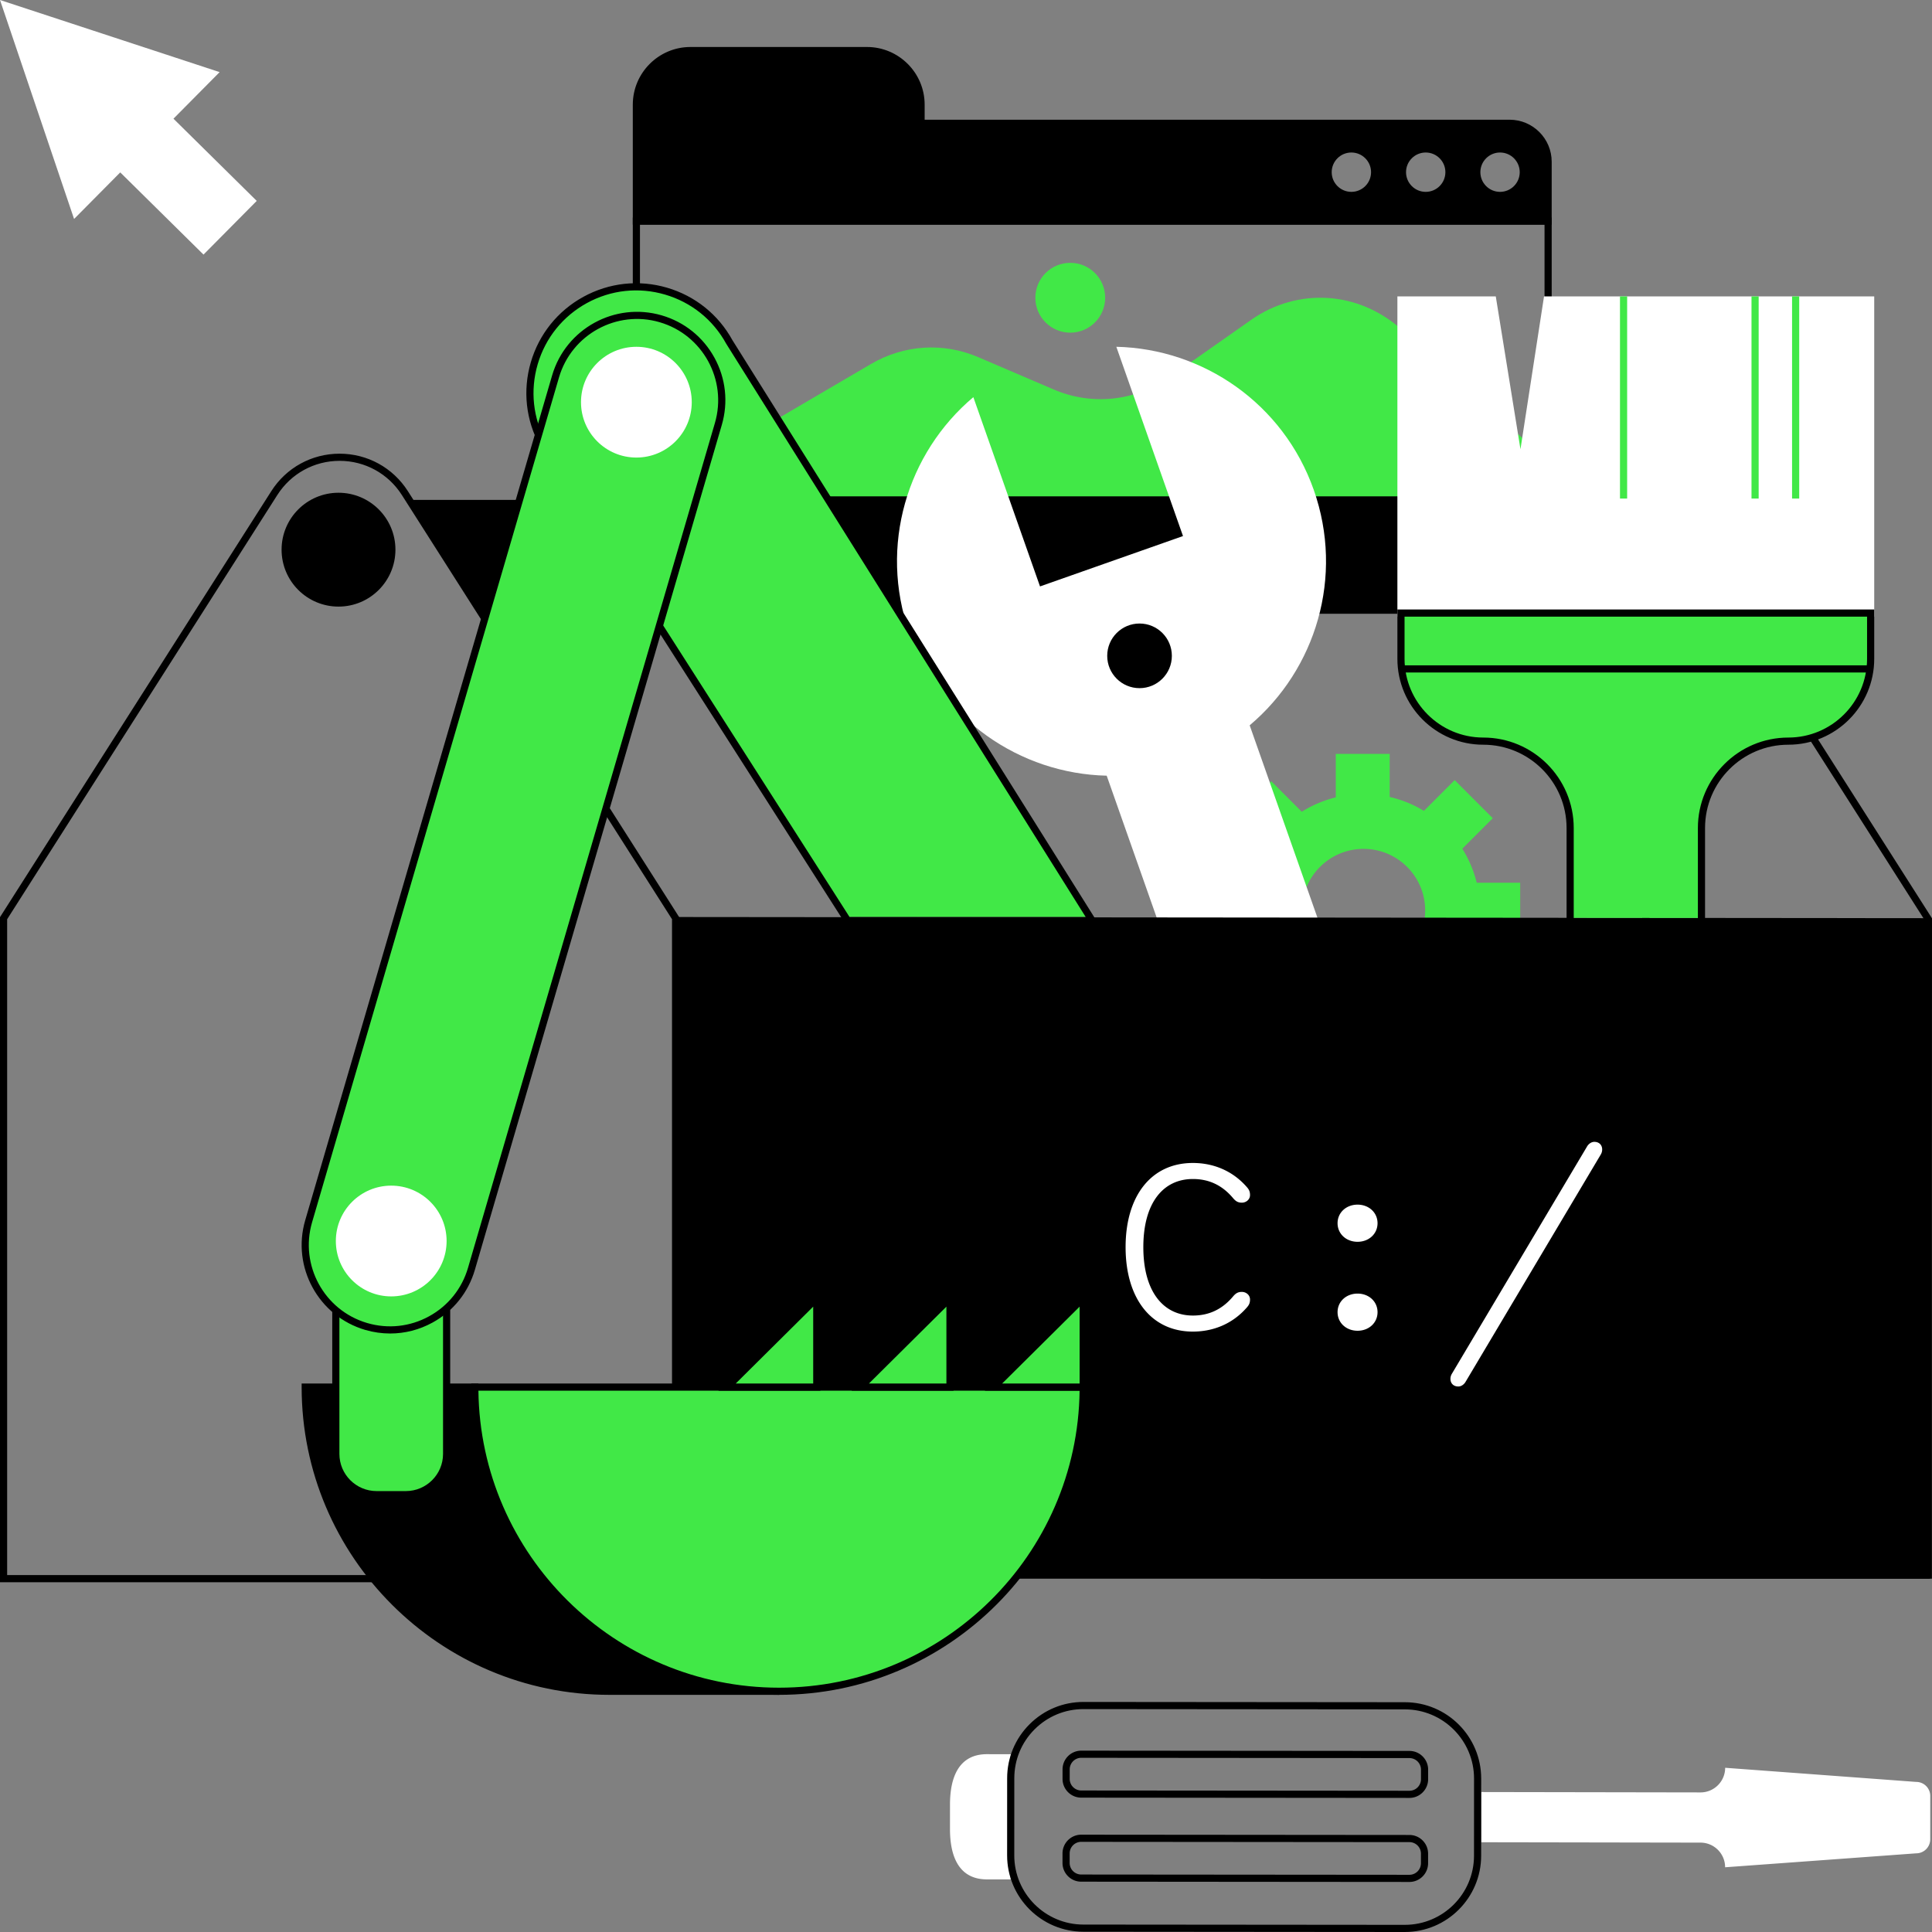 <svg xmlns="http://www.w3.org/2000/svg" viewBox="0 0 1080 1080" xml:space="preserve"><rect x="0" y="0" width="1080" height="1080" fill="#808080" stroke="none"/><path fill="#41E847" d="m359.25 278.261 127.546-74.734c18.505-10.843 40.453-12.266 60.008-3.89l42.27 18.105c21.405 9.169 45.553 6.555 64.884-7.024l45.344-31.851c26.142-18.363 60.183-16.198 84.187 5.352l76.258 68.465v25.575H359.25z"/><path d="M867.403 281.452H353.739V121.581h513.664v159.871zm-509.664-4h505.664V125.581H357.739v151.871z"/><path d="M893.916 343.093h-623.23l-40.532-63.641h663.762c17.574 0 31.821 14.247 31.821 31.821s-14.247 31.82-31.821 31.82zM845.352 68.923H514.885V58.511c0-16.703-13.541-30.244-30.244-30.244h-98.657c-16.703 0-30.244 13.541-30.244 30.244v65.07h511.116V90.426c-.001-11.876-9.628-21.503-21.504-21.503zm-89.924 40.33c-7.181 0-13.001-5.821-13.001-13.001s5.821-13.002 13.001-13.002 13.001 5.821 13.001 13.002-5.821 13.001-13.001 13.001zm41.553 0c-7.181 0-13.002-5.821-13.002-13.001S789.8 83.25 796.981 83.25s13.001 5.821 13.001 13.002-5.82 13.001-13.001 13.001zm41.554 0c-7.181 0-13.002-5.821-13.002-13.001s5.821-13.002 13.002-13.002 13.001 5.821 13.001 13.002-5.82 13.001-13.001 13.001z"/><path d="M867.403 125.58H353.738V58.512c0-17.779 14.465-32.244 32.245-32.244h98.657c17.779 0 32.244 14.465 32.244 32.244v8.411h327.015c12.96 0 23.504 10.543 23.504 23.503v35.154zm-509.665-4h505.665V90.426c0-10.754-8.749-19.503-19.504-19.503H512.885V58.512c0-15.574-12.67-28.244-28.244-28.244h-98.657c-15.574 0-28.245 12.67-28.245 28.244v63.068zm480.797-10.327c-8.272 0-15.002-6.729-15.002-15.001 0-8.272 6.729-15.002 15.002-15.002s15.002 6.729 15.002 15.002c0 8.271-6.729 15.001-15.002 15.001zm0-26.003c-6.066 0-11.002 4.936-11.002 11.002s4.936 11.001 11.002 11.001 11.002-4.935 11.002-11.001-4.935-11.002-11.002-11.002zm-41.554 26.003c-8.272 0-15.002-6.729-15.002-15.001 0-8.272 6.729-15.002 15.002-15.002 8.271 0 15.001 6.729 15.001 15.002 0 8.271-6.729 15.001-15.001 15.001zm0-26.003c-6.066 0-11.002 4.936-11.002 11.002s4.936 11.001 11.002 11.001 11.001-4.935 11.001-11.001-4.934-11.002-11.001-11.002zm-41.553 26.003c-8.272 0-15.002-6.729-15.002-15.001 0-8.272 6.729-15.002 15.002-15.002s15.002 6.729 15.002 15.002c0 8.271-6.73 15.001-15.002 15.001zm0-26.003c-6.066 0-11.002 4.936-11.002 11.002s4.936 11.001 11.002 11.001 11.002-4.935 11.002-11.001-4.936-11.002-11.002-11.002z"/><path fill="#41E847" d="M849.798 523.587v-30.134h-24.311a64.74 64.74 0 0 0-8.046-19.019l17.041-17.04-21.308-21.308-17.191 17.191a64.713 64.713 0 0 0-19.137-7.769v-24.09h-30.134v24.311a64.728 64.728 0 0 0-19.019 8.046l-17.041-17.04-21.308 21.308 17.191 17.191a64.713 64.713 0 0 0-7.769 19.137h-24.089v30.134h24.311a64.74 64.74 0 0 0 8.046 19.019l-17.04 17.04L711.3 581.87l17.191-17.191a64.713 64.713 0 0 0 19.137 7.769v24.089h30.134v-24.311a64.728 64.728 0 0 0 19.019-8.046l17.041 17.04 21.308-21.308-17.191-17.191a64.713 64.713 0 0 0 7.769-19.137h24.09zm-87.561 19.838c-19.024 0-34.447-15.422-34.447-34.447 0-19.024 15.422-34.447 34.447-34.447s34.447 15.422 34.447 34.447c0 19.024-15.422 34.447-34.447 34.447z"/><path d="M892.121 259.612c13.49 0 25.871 6.793 33.117 18.172l150.714 236.647v364.051H711.234L921.61 515.754l.828-1.427-.419-1.596-62.064-236.373c7.35-10.518 19.249-16.746 32.166-16.746m0-4c-13.995 0-27.99 6.675-36.492 20.023l62.521 238.112-213.86 368.735h375.662V513.265l-151.34-237.63c-8.501-13.348-22.496-20.023-36.491-20.023zM379.662 884.481H0V512.682l.313-.491 151.34-237.63c8.354-13.117 22.626-20.948 38.178-20.948s29.824 7.831 38.178 20.948l151.653 238.121v371.799zM4 880.481h371.662V513.848L224.636 276.71c-7.616-11.958-20.627-19.097-34.805-19.097s-27.188 7.139-34.805 19.097L4 513.848v366.633z"/><path fill="#FFF" d="m581.378 327.812-37.272-105.801c-37.037 31.198-52.882 83.178-35.839 131.557 17.043 48.379 61.969 78.949 110.383 80.045l60.659 172.189C642.272 637 626.427 688.98 643.47 737.359c17.043 48.379 61.969 78.949 110.383 80.045L716.58 711.603l79.928-28.157 37.272 105.801c37.037-31.198 52.882-83.178 35.839-131.557-17.043-48.379-61.969-78.949-110.383-80.045l-60.659-172.189c37.037-31.198 52.882-83.178 35.839-131.556s-61.969-78.95-110.383-80.045l37.272 105.801-79.927 28.156z"/><circle cx="637.007" cy="366.617" r="18.067"/><circle cx="189.228" cy="307.27" r="31.821"/><path d="M1078.86 882.481H378.11V512.617l701.89.648z"/><g fill="#FFF"><path d="M666.825 735.399c8.812 0 16.209-3.305 22.346-10.543 1.574-1.889 2.833-2.676 5.036-2.676 2.36 0 4.563 1.731 4.563 4.249 0 2.046-.63 3.147-1.731 4.406-8.34 9.599-19.355 13.533-30.214 13.533-23.29 0-37.609-18.569-37.609-47.209 0-28.641 14.319-47.052 37.609-47.052 10.858 0 21.874 3.934 30.214 13.533 1.102 1.259 1.731 2.36 1.731 4.406 0 2.518-2.203 4.249-4.563 4.249-2.203 0-3.462-.787-5.036-2.676-6.137-7.238-13.533-10.543-22.346-10.543-16.522 0-27.695 13.219-27.695 38.082s11.173 38.241 27.695 38.241zM758.88 673.398c6.295 0 11.173 4.405 11.173 10.386 0 5.979-4.878 10.386-11.173 10.386-6.294 0-11.173-4.406-11.173-10.386 0-5.98 4.879-10.386 11.173-10.386zm0 49.727c6.295 0 11.173 4.406 11.173 10.386 0 5.98-4.878 10.387-11.173 10.387-6.294 0-11.173-4.406-11.173-10.387 0-5.98 4.879-10.386 11.173-10.386zM891.22 638.305c2.833 0 4.406 1.889 4.406 4.249a5.427 5.427 0 0 1-.787 2.833L819.305 772.38c-.787 1.416-2.36 2.675-4.092 2.675-2.832 0-4.406-1.888-4.406-4.248 0-1.102.314-2.046.787-2.833l75.534-126.992c.787-1.418 2.361-2.677 4.092-2.677z"/></g><path fill="#41E847" d="M609.267 512.617 407.725 191.216c-15.754-28.765-51.844-39.312-80.609-23.558-28.765 15.754-39.312 51.844-23.558 80.609l168.991 264.35h136.718z"/><path d="M612.882 514.617H471.455l-.591-.923-169.027-264.407-.032-.06c-7.876-14.381-9.681-30.968-5.081-46.705 4.6-15.738 15.052-28.742 29.433-36.618s30.969-9.682 46.705-5.081c15.719 4.594 28.711 15.026 36.59 29.38l203.43 324.414zm-137.973-2h132.006L406 192.228l-.028-.052c-7.363-13.443-19.521-23.215-34.232-27.515-14.711-4.299-30.218-2.612-43.661 4.75-13.444 7.363-23.216 19.521-27.516 34.232-4.293 14.69-2.617 30.173 4.718 43.603l169.628 265.371zM265.425 775.387h-94.806c0 93.912 76.131 170.043 170.043 170.043h94.806c-93.913-.001-170.043-76.131-170.043-170.043z"/><path d="M435.467 947.43h-94.806c-94.865 0-172.043-77.178-172.043-172.043v-2h98.807v2c0 92.659 75.384 168.043 168.042 168.043v4zM172.63 777.387c1.075 91.742 76.039 166.043 168.031 166.043h57.831c-76.533-16.822-134.128-84.746-135.056-166.043H172.63z"/><path fill="#41E847" d="M510.704 775.387H265.425c0 93.912 76.131 170.043 170.043 170.043S605.51 869.299 605.51 775.387h-94.806z"/><path d="M435.467 947.43c-94.864 0-172.042-77.178-172.042-172.043v-2H607.51v2c0 94.865-77.178 172.043-172.043 172.043zm-168.03-170.043c1.075 91.742 76.039 166.043 168.03 166.043 91.992 0 166.956-74.301 168.031-166.043H267.437z"/><path fill="#41E847" d="M406.435 775.387h50.149v-49.769z"/><path d="M458.584 777.387h-57.003l57.003-56.571v56.571zm-47.294-4h43.294v-42.966l-43.294 42.966z"/><path fill="#41E847" d="M480.898 775.387h50.149v-49.769z"/><path d="M533.047 777.387h-57.003l57.003-56.571v56.571zm-47.294-4h43.294v-42.966l-43.294 42.966z"/><path fill="#41E847" d="M555.361 775.387h50.149v-49.769z"/><path d="M607.51 777.387h-57.003l57.003-56.571v56.571zm-47.294-4h43.294v-42.966l-43.294 42.966z"/><path fill="#41E847" d="M249.665 662.769H187.73v149.977c0 12.579 10.198 22.777 22.777 22.777h16.381c12.579 0 22.777-10.198 22.777-22.777V662.769z"/><path d="M226.888 837.523h-16.381c-13.662 0-24.777-11.114-24.777-24.776V660.769h65.936v151.978c-.001 13.662-11.116 24.776-24.778 24.776zm-37.159-172.754v147.978c0 11.456 9.32 20.776 20.777 20.776h16.381c11.457 0 20.777-9.32 20.777-20.776V664.769h-57.935z"/><path fill="#41E847" d="m369.362 178.217-.006-.002c-25.127-7.343-51.45 7.073-58.793 32.2l-138.03 472.298c-7.343 25.127 7.073 51.45 32.2 58.793l.006.002c25.127 7.344 51.45-7.073 58.793-32.2l138.03-472.298c7.344-25.127-7.072-51.45-32.2-58.793z"/><path d="M218.105 745.434c-4.615 0-9.257-.654-13.812-1.974l-.122-.034c-26.146-7.642-41.2-35.13-33.559-61.274l138.03-472.298c7.641-26.145 35.125-41.196 61.273-33.56l.007.002c12.665 3.702 23.131 12.114 29.47 23.687 6.338 11.573 7.79 24.922 4.089 37.587L265.453 709.868c-3.702 12.666-12.114 23.132-23.688 29.471-7.376 4.04-15.476 6.095-23.66 6.095zm-12.914-5.878.109.031c11.638 3.402 23.908 2.067 34.543-3.758 10.637-5.825 18.368-15.443 21.77-27.084l138.029-472.298c7.022-24.027-6.812-49.289-30.842-56.312l-.077-.024c-23.948-6.995-49.219 6.836-56.24 30.863l-138.03 472.299c-7.013 23.995 6.772 49.22 30.738 56.283z"/><circle fill="#FFF" cx="218.697" cy="693.737" r="30.959"/><circle fill="#FFF" cx="355.739" cy="224.821" r="30.959"/><path fill="#FFF" d="M964.375 988.2c-.004 7.609-6.175 13.773-13.783 13.77l-122.579-.207-.014 28.067 122.579.207c7.609.004 13.773 6.175 13.77 13.783l106.808-7.795a7.853 7.853 0 0 0 7.856-7.848l.012-24.22a7.852 7.852 0 0 0-7.848-7.856L964.375 988.2zM551.694 1050.591l13.282.007.035-69.994-13.282-.007c-15.56-.008-20.668 12.604-20.675 28.164l-.007 13.645c-.008 15.561 5.087 28.177 20.647 28.185z"/><path d="M785.308 1080H785.286l-179.657-.154c-23.526-.013-42.658-19.163-42.646-42.69l.021-43.111c.006-11.397 4.449-22.11 12.513-30.165 8.058-8.05 18.767-12.482 30.155-12.482h.022l179.657.154c23.526.013 42.659 19.163 42.647 42.69l-.021 43.111c-.012 23.519-19.152 42.647-42.669 42.647zm-.019-4h.019c21.314 0 38.659-17.333 38.67-38.649l.021-43.111c.01-21.321-17.328-38.678-38.65-38.688l-179.657-.154h-.021c-10.321 0-20.024 4.017-27.327 11.312-7.308 7.301-11.335 17.009-11.34 27.338l-.021 43.111c-.01 21.321 17.328 38.678 38.649 38.688l179.657.153z"/><path d="M787.873 1005.049h-.006l-183.438-.157c-2.794-.001-5.422-1.091-7.397-3.068s-3.062-4.605-3.061-7.4l.002-5.341c.004-5.768 4.698-10.459 10.465-10.459h.005l183.438.156c2.795.002 5.422 1.092 7.397 3.069s3.062 4.605 3.061 7.4l-.002 5.34c-.003 5.768-4.697 10.46-10.464 10.46zm-.002-4h.002a6.473 6.473 0 0 0 6.465-6.462l.002-5.34a6.472 6.472 0 0 0-6.461-6.468l-183.438-.156h-.003a6.472 6.472 0 0 0-6.464 6.461l-.002 5.341c-.001 1.727.67 3.35 1.891 4.571s2.844 1.895 4.57 1.896l183.438.157zM787.85 1052.025h-.006l-183.438-.156c-2.795-.002-5.422-1.092-7.397-3.069s-3.062-4.605-3.061-7.4l.002-5.34c.004-5.769 4.698-10.46 10.465-10.46h.005l183.438.157c2.794.001 5.422 1.091 7.397 3.068s3.062 4.606 3.061 7.401l-.002 5.34c-.003 5.768-4.698 10.459-10.464 10.459zm-.002-4h.002a6.473 6.473 0 0 0 6.465-6.461l.002-5.34a6.421 6.421 0 0 0-1.891-4.572 6.423 6.423 0 0 0-4.57-1.896l-183.438-.157h-.003a6.473 6.473 0 0 0-6.464 6.462l-.002 5.34a6.472 6.472 0 0 0 6.461 6.468l183.438.156z"/><path fill="#FFF" d="M143.514 112.301 96.966 66.352l25.805-26.036L0 0l41.41 122.406L67.215 96.37l46.548 45.949z"/><g fill="#FFF"><path d="m864.833 167.69-14.839 96.258-15.55-96.258h-51.292v175.014h262.549V167.69z"/><path d="M1047.702 344.704h-266.55V165.69h54.995l13.802 85.431 13.17-85.431h184.583v179.014zm-262.55-4h258.55V169.69H866.548L850.04 276.775l-17.3-107.085h-47.589v171.014z"/></g><path fill="#41E847" d="M951.13 513.146v-50.281c0-26.822 21.743-48.565 48.565-48.565 25.409 0 46.006-20.598 46.006-46.006v-25.59H783.152v25.59c0 25.409 20.598 46.006 46.006 46.006 26.822 0 48.565 21.743 48.565 48.565v50.213"/><path d="M953.13 513.689h-4v-50.824c0-27.882 22.684-50.565 50.564-50.565 24.266 0 44.007-19.741 44.007-44.006v-23.591h-258.55v23.591c0 24.265 19.741 44.006 44.007 44.006 27.881 0 50.564 22.684 50.564 50.565v50.824h-4v-50.824c0-25.676-20.889-46.565-46.564-46.565-26.471 0-48.007-21.535-48.007-48.006v-27.591h266.55v27.591c0 26.471-21.536 48.006-48.007 48.006-25.676 0-46.564 20.89-46.564 46.565v50.824z"/><path d="M783.152 371.929h262.55v4h-262.55z"/><path fill="#41E847" d="M905.581 165.69h4v113.008h-4zM979.101 165.69h4v113.008h-4zM1001.774 165.69h4v113.008h-4z"/><circle fill="#41E847" cx="598.285" cy="166.444" r="19.518"/></svg>